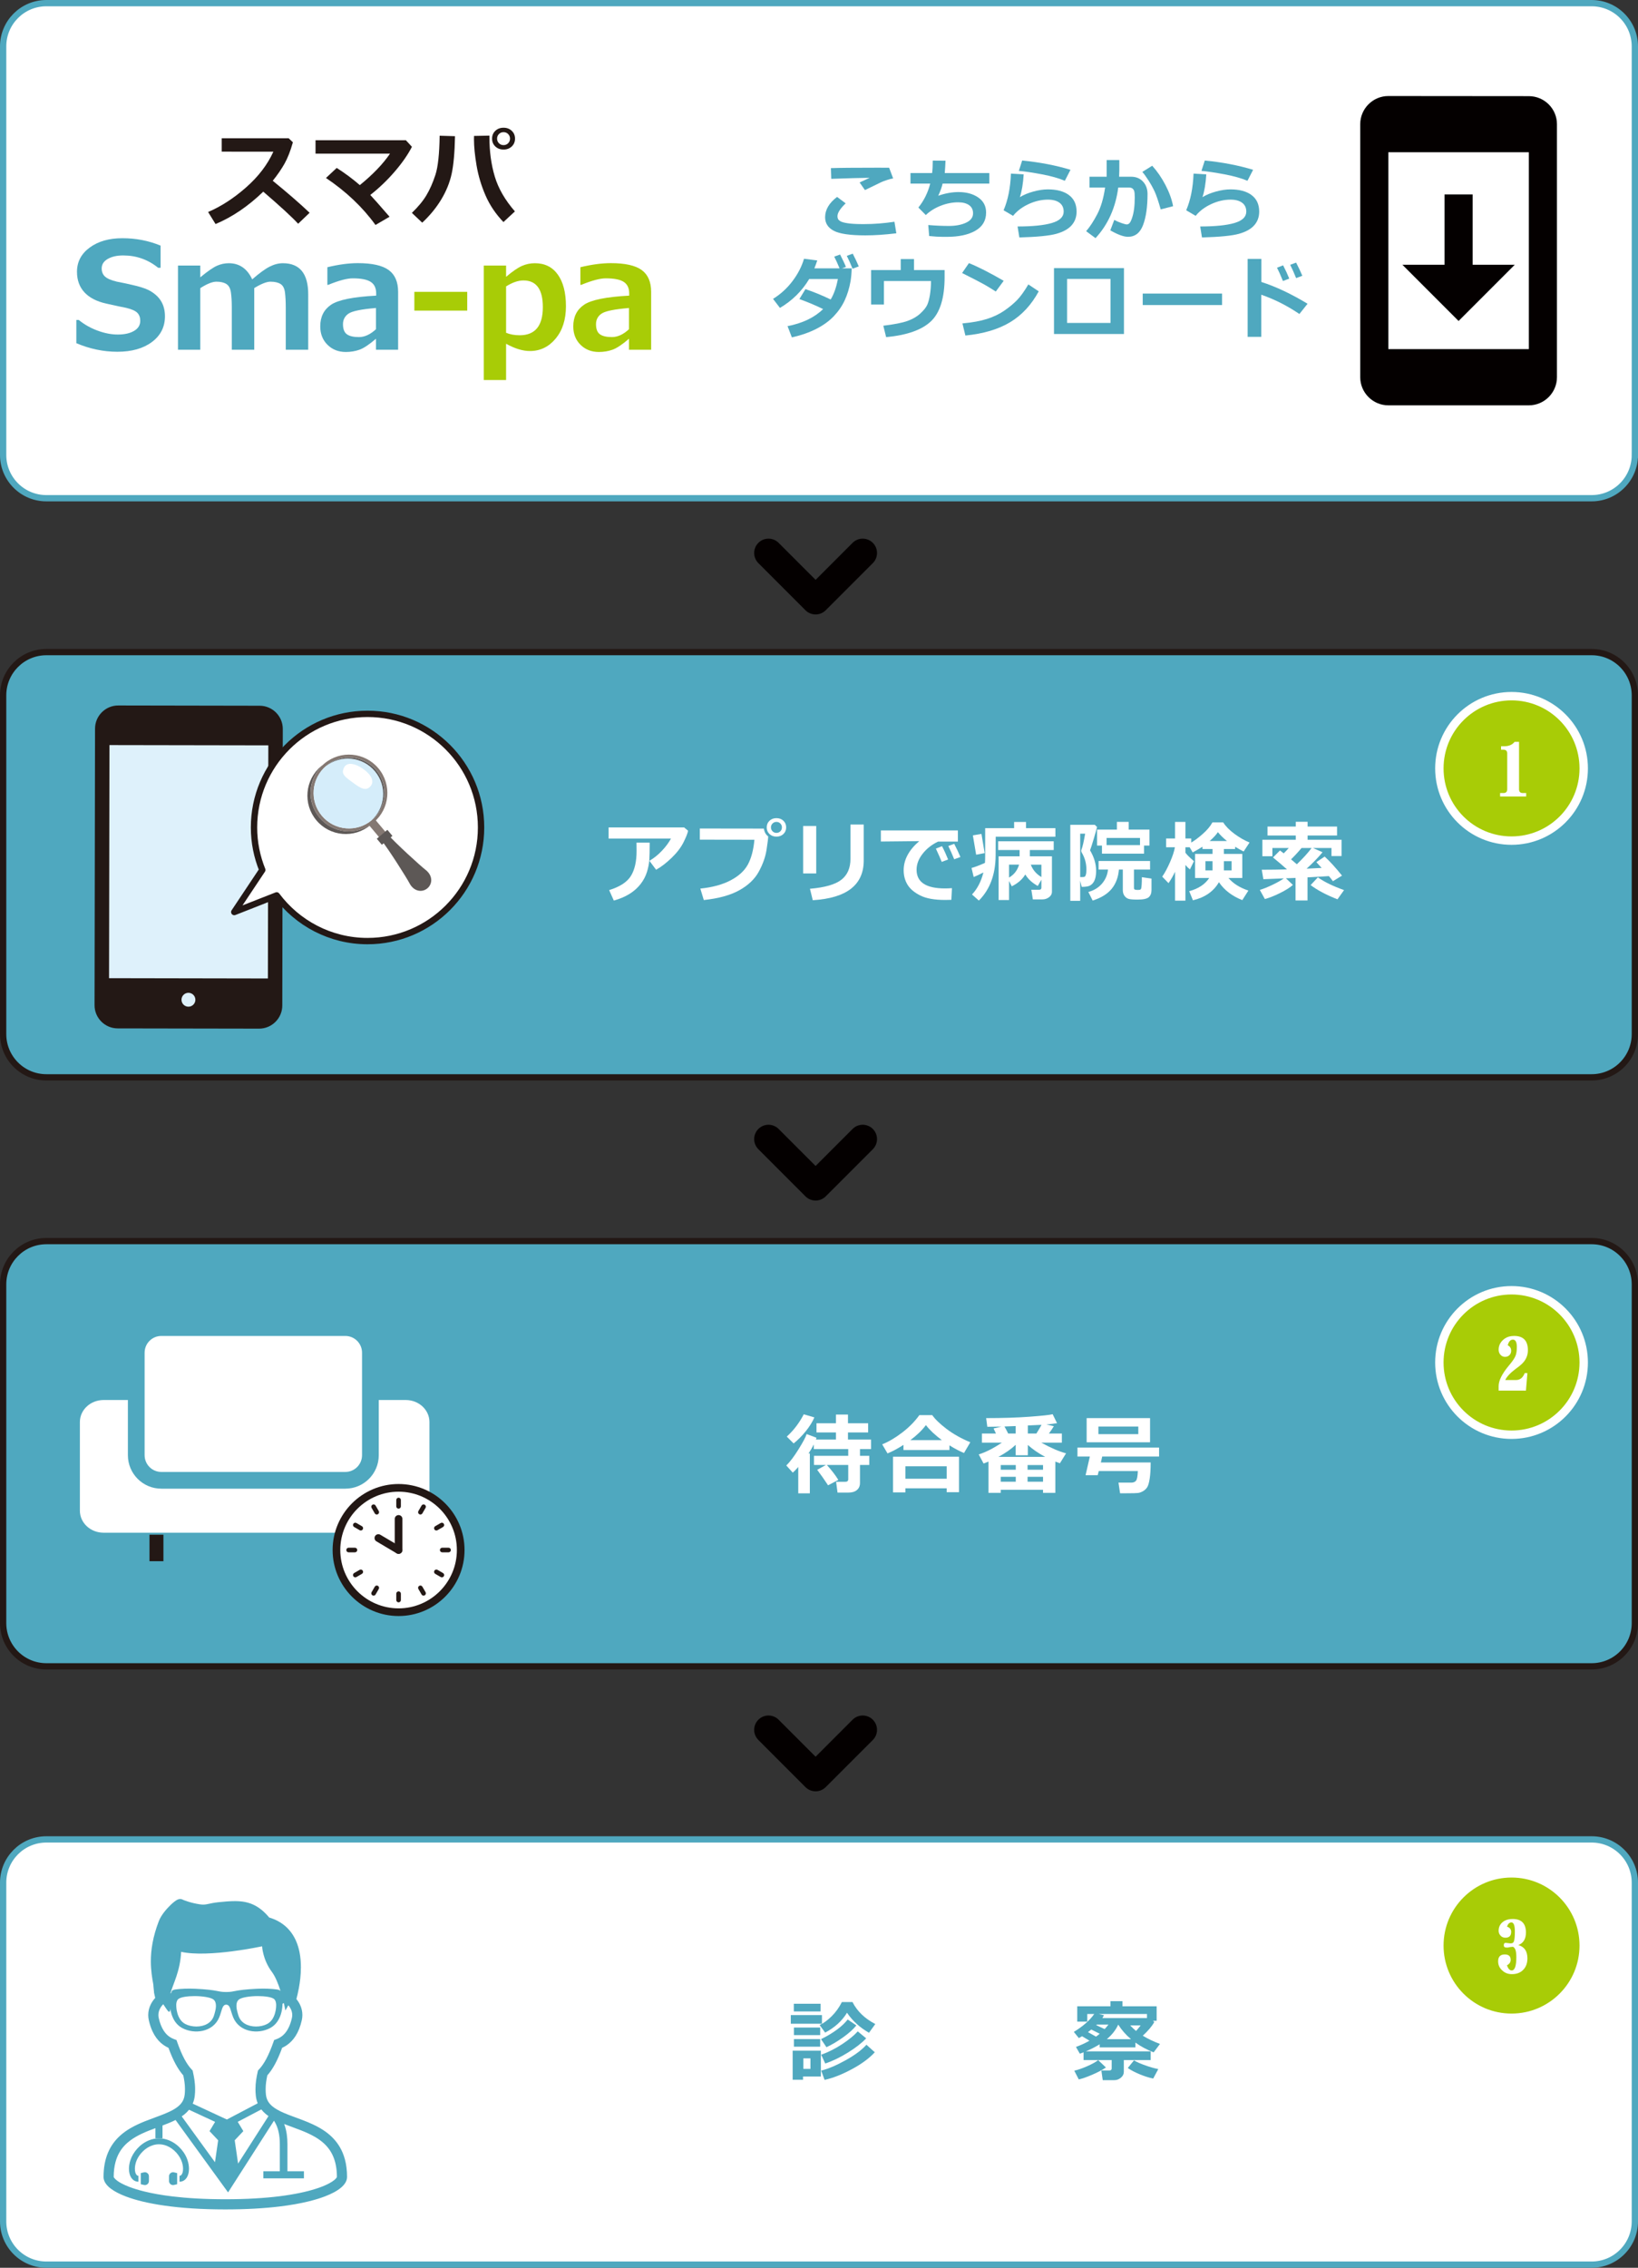 <?xml version="1.0" encoding="utf-8"?>
<!-- Generator: Adobe Illustrator 16.0.3, SVG Export Plug-In . SVG Version: 6.00 Build 0)  -->
<!DOCTYPE svg PUBLIC "-//W3C//DTD SVG 1.1//EN" "http://www.w3.org/Graphics/SVG/1.1/DTD/svg11.dtd">
<svg version="1.1" id="レイヤー_1" xmlns="http://www.w3.org/2000/svg" xmlns:xlink="http://www.w3.org/1999/xlink" x="0px"
	 y="0px" width="704.182px" height="974.218px" viewBox="0 0 704.182 974.218" enable-background="new 0 0 704.182 974.218"
	 xml:space="preserve">
<rect x="0" y="0" width="704.182" height="974.218" fill="#333333" stroke="none"/>
<path fill="#FFFFFF" stroke="#4FA8BF" stroke-width="2.701" stroke-miterlimit="10" d="M702.831,195.449
	c0,10.264-8.32,18.584-18.584,18.584H19.935c-10.263,0-18.584-8.32-18.584-18.584V19.935c0-10.263,8.321-18.584,18.584-18.584
	h664.313c10.264,0,18.584,8.321,18.584,18.584V195.449z"/>
<path fill="#FFFFFF" stroke="#4FA8BF" stroke-width="2.701" stroke-miterlimit="10" d="M684.247,790.187H19.935
	c-10.263,0-18.584,8.321-18.584,18.584v145.513c0,10.263,8.321,18.583,18.584,18.583h664.313c10.264,0,18.584-8.32,18.584-18.583
	V808.771C702.831,798.508,694.511,790.187,684.247,790.187z"/>
<path fill="#4FA8BF" stroke="#231815" stroke-width="2.701" stroke-miterlimit="10" d="M684.247,533.16H19.935
	c-10.263,0-18.584,8.321-18.584,18.584v145.513c0,10.263,8.321,18.583,18.584,18.583h664.313c10.264,0,18.584-8.32,18.584-18.583
	V551.744C702.831,541.481,694.511,533.16,684.247,533.16z"/>
<path fill="#4FA8BF" stroke="#231815" stroke-width="2.701" stroke-miterlimit="10" d="M684.247,280.136H19.935
	c-10.263,0-18.584,8.321-18.584,18.584v145.513c0,10.263,8.321,18.583,18.584,18.583h664.313c10.264,0,18.584-8.32,18.584-18.583
	V298.72C702.831,288.457,694.511,280.136,684.247,280.136z"/>
<g>
	<path fill="#4FA8BF" d="M32.817,147.426v-9.961h1.062c2.331,1.915,5.012,3.435,8.041,4.559c3.029,1.124,5.938,1.687,8.728,1.687
		c2.894,0,5.225-0.521,6.995-1.562c1.77-1.04,2.654-2.487,2.654-4.34c0-1.437-0.421-2.581-1.265-3.436
		c-0.843-0.854-2.441-1.562-4.793-2.123c-1.686-0.313-4.564-0.926-8.634-1.843c-4.07-0.916-7.172-2.523-9.306-4.824
		c-2.134-2.3-3.201-5.241-3.201-8.821c0-4.268,1.821-7.739,5.465-10.414c3.643-2.675,8.327-4.013,14.052-4.013
		c5.829,0,11.304,1.062,16.425,3.185v9.524h-1.031c-4.372-3.539-9.389-5.309-15.051-5.309c-2.685,0-4.897,0.5-6.635,1.499
		c-1.739,0.999-2.607,2.363-2.607,4.091c0,1.479,0.494,2.654,1.483,3.528s2.68,1.593,5.075,2.154
		c2.394,0.438,5.063,1.016,8.009,1.733c2.946,0.719,5.142,1.525,6.589,2.42c1.447,0.896,2.602,1.869,3.466,2.92
		c0.863,1.052,1.509,2.223,1.936,3.513c0.426,1.291,0.64,2.717,0.64,4.278c0,4.58-1.869,8.265-5.605,11.055
		c-3.737,2.789-8.686,4.184-14.848,4.184C44.465,151.11,38.583,149.883,32.817,147.426z"/>
	<path fill="#4FA8BF" d="M132.502,150.236h-9.649v-18.143c0-2.415-0.109-4.533-0.328-6.354c-0.219-1.821-0.854-3.065-1.905-3.731
		c-1.052-0.666-2.504-1-4.356-1c-1.645,0-3.966,0.917-6.963,2.748v26.48h-9.649v-18.143c0-2.54-0.125-4.688-0.375-6.448
		c-0.25-1.759-0.9-2.972-1.952-3.638s-2.482-1-4.293-1c-1.728,0-4.039,0.927-6.932,2.779v26.449h-9.587v-36.16H86.1v5.059
		c3.164-2.603,5.563-4.263,7.198-4.98c1.634-0.719,3.325-1.077,5.074-1.077c4.538,0,7.89,2.311,10.055,6.932
		c3.061-2.664,5.559-4.485,7.495-5.465c1.936-0.978,3.83-1.467,5.683-1.467c7.265,0,10.898,4.465,10.898,13.396V150.236z"/>
	<path fill="#4FA8BF" d="M171.153,150.236h-9.524v-4.715c-2.936,2.519-5.314,4.096-7.135,4.73c-1.822,0.635-3.763,0.952-5.824,0.952
		c-3.165,0-5.788-1.024-7.869-3.075c-2.082-2.051-3.123-4.689-3.123-7.916c0-4.08,1.535-7.172,4.606-9.274
		c3.07-2.103,9.55-3.414,19.438-3.935v-0.968c0-2.27-0.781-3.914-2.342-4.935c-1.561-1.02-4.143-1.529-7.744-1.529
		c-2.457,0-5.975,0.937-10.555,2.81h-0.343v-7.588c4.83-1.165,9.201-1.748,13.115-1.748c6.099,0,10.508,0.983,13.224,2.95
		c2.717,1.968,4.075,5.096,4.075,9.384V150.236z M161.629,141.431v-9.118c-6.287,0.521-10.222,1.327-11.804,2.42
		c-1.583,1.093-2.373,2.607-2.373,4.543c0,2.062,0.551,3.498,1.655,4.31c1.103,0.812,2.831,1.218,5.184,1.218
		C156.768,144.803,159.214,143.679,161.629,141.431z"/>
	<path fill="#A8CC06" d="M200.864,133.437h-22.733v-8.057h22.733V133.437z"/>
	<path fill="#A8CC06" d="M217.568,147.676v15.582h-9.587v-49.182h9.587v4.84c2.789-2.353,5.063-3.913,6.823-4.684
		c1.759-0.771,3.617-1.155,5.574-1.155c4.226,0,7.504,1.623,9.836,4.871c2.332,3.247,3.498,7.786,3.498,13.614
		c0,5.726-1.479,10.362-4.434,13.912c-2.957,3.549-6.641,5.324-11.054,5.324C224.729,150.799,221.315,149.758,217.568,147.676z
		 M217.568,123.038v19.923c1.707,0.708,3.653,1.062,5.839,1.062c6.64,0,9.961-4.028,9.961-12.085c0-7.64-2.779-11.46-8.337-11.46
		C222.762,120.478,220.273,121.331,217.568,123.038z"/>
	<path fill="#A8CC06" d="M279.928,150.236h-9.524v-4.715c-2.936,2.519-5.314,4.096-7.135,4.73c-1.822,0.635-3.763,0.952-5.824,0.952
		c-3.165,0-5.788-1.024-7.869-3.075c-2.082-2.051-3.123-4.689-3.123-7.916c0-4.08,1.535-7.172,4.606-9.274
		c3.07-2.103,9.55-3.414,19.438-3.935v-0.968c0-2.27-0.781-3.914-2.342-4.935c-1.561-1.02-4.143-1.529-7.744-1.529
		c-2.457,0-5.975,0.937-10.555,2.81h-0.343v-7.588c4.83-1.165,9.201-1.748,13.115-1.748c6.099,0,10.508,0.983,13.224,2.95
		c2.717,1.968,4.075,5.096,4.075,9.384V150.236z M270.404,141.431v-9.118c-6.287,0.521-10.222,1.327-11.804,2.42
		c-1.583,1.093-2.373,2.607-2.373,4.543c0,2.062,0.551,3.498,1.655,4.31c1.103,0.812,2.831,1.218,5.184,1.218
		C265.543,144.803,267.989,143.679,270.404,141.431z"/>
</g>
<g>
	<path fill="#231815" d="M133.104,91.405l-4.932,4.712c-2.586-2.819-7.583-7.415-14.992-13.786
		c-6.488,6.269-13.326,10.908-20.516,13.918l-3.2-5.173c5.582-2.382,11.021-5.903,16.318-10.564s9.209-9.775,11.737-15.343
		l-22.203-0.022v-5.742h28.801l1.797,1.731c-1.052,3.726-2.247,6.776-3.584,9.15c-1.337,2.375-3.028,4.833-5.074,7.376
		C123.569,82.791,128.852,87.372,133.104,91.405z"/>
	<path fill="#231815" d="M167.47,93.114l-6.049,3.529c-5.494-7.613-12.589-14.342-21.283-20.187l4.625-4.318
		c3.624,2.323,6.934,4.786,9.929,7.387c5.625-4.573,9.951-9.082,12.976-13.523h-32.022v-5.765h38.839l2.608,2.827
		c-1.769,3.434-4.256,7.007-7.463,10.718c-3.208,3.712-6.689,7.036-10.444,9.974C160.354,84.969,163.115,88.088,167.47,93.114z"/>
	<path fill="#231815" d="M195.609,58.506c-0.132,6.94-0.61,12.314-1.436,16.12c-0.826,3.807-2.324,7.504-4.494,11.091
		c-2.17,3.588-4.892,6.901-8.165,9.94l-4.449-4.208c2.703-2.587,4.792-5.118,6.269-7.595c1.476-2.478,2.762-5.396,3.857-8.757
		c1.096-3.36,1.702-8.957,1.819-16.789L195.609,58.506z M221.363,90.813l-4.932,4.581c-3.317-3.449-5.885-7.263-7.704-11.441
		c-1.819-4.18-3.102-8.457-3.847-12.834c-0.745-4.376-1.118-8.12-1.118-11.232l0.022-1.491l6.62-0.131v0.723
		c0,6.079,0.763,11.683,2.291,16.812C214.221,80.928,217.111,85.933,221.363,90.813z M221.407,59.558
		c0,1.358-0.468,2.48-1.403,3.364c-0.935,0.885-2.112,1.326-3.529,1.326c-1.417,0-2.594-0.441-3.529-1.326
		c-0.936-0.884-1.403-2.006-1.403-3.364c0-1.359,0.467-2.48,1.403-3.364c0.935-0.884,2.111-1.326,3.529-1.326
		c1.417,0,2.594,0.442,3.529,1.326S221.407,58.198,221.407,59.558z M218.459,57.585c-0.533-0.54-1.194-0.812-1.983-0.812
		s-1.45,0.271-1.983,0.812c-0.534,0.541-0.8,1.198-0.8,1.973s0.267,1.433,0.8,1.973c0.533,0.541,1.194,0.811,1.983,0.811
		s1.45-0.27,1.983-0.811c0.533-0.54,0.8-1.198,0.8-1.973S218.992,58.126,218.459,57.585z"/>
</g>
<g>
	
		<rect x="44.631" y="316.161" transform="matrix(1 0.002 -0.002 1 0.694 -0.148)" fill="#DEF1FB" width="71.991" height="119.362"/>
	<g>
		<path fill="#231815" d="M111.653,303.173l-60.83-0.109c-5.479-0.006-9.948,4.459-9.965,9.918l-0.211,118.826
			c-0.017,5.475,4.444,9.964,9.924,9.976l60.821,0.106c5.472,0.012,9.962-4.462,9.969-9.925l0.211-118.829
			C121.582,307.667,117.116,303.188,111.653,303.173z M81.004,432.461c-1.655,0-2.982-1.337-2.979-2.988
			c0.005-1.637,1.34-2.979,2.986-2.977c1.635,0,2.982,1.34,2.982,2.995C83.993,431.134,82.642,432.467,81.004,432.461z
			 M115.168,420.335l-68.288-0.124l0.179-100.134l68.294,0.118L115.168,420.335z"/>
	</g>
</g>
<g>
	<g>
		<path fill="#FFFFFF" d="M295.799,356.867c-0.161,1.027-0.808,2.677-1.94,4.948c-1.133,2.271-2.848,4.512-5.144,6.722
			c-2.296,2.209-4.515,3.908-6.656,5.097l-2.878-3.844c1.869-1.064,3.646-2.481,5.329-4.252c1.683-1.77,2.996-3.534,3.937-5.292
			h-26.812v-4.79h32.475L295.799,356.867z M279.293,361.991v0.91c0,2.538-0.047,4.646-0.14,6.322
			c-0.093,1.678-0.433,3.46-1.021,5.348c-0.588,1.888-1.522,3.648-2.804,5.282c-1.281,1.635-2.875,3.036-4.781,4.206
			s-4.128,2.107-6.666,2.813l-2.005-4.494c4.592-1.423,7.706-3.447,9.34-6.071c1.634-2.624,2.451-6.208,2.451-10.751l-0.037-3.565
			H279.293z"/>
		<path fill="#FFFFFF" d="M330.25,359.3v0.037c0,0.718-0.235,2.614-0.706,5.69c-0.471,3.076-1.582,6.218-3.333,9.424
			c-1.752,3.206-4.549,5.873-8.393,8.002c-3.844,2.13-8.928,3.528-15.253,4.196l-1.486-4.92c5.199-0.532,9.544-1.718,13.035-3.556
			c3.491-1.839,5.966-4.116,7.427-6.833c1.46-2.717,2.389-6.248,2.785-10.593l-23.47-0.037v-4.791l27.536,0.037
			C328.604,357.442,329.223,358.557,330.25,359.3z M337.975,355.438c0,1.151-0.396,2.102-1.188,2.85
			c-0.792,0.749-1.789,1.124-2.989,1.124s-2.197-0.375-2.989-1.124c-0.792-0.748-1.188-1.698-1.188-2.85s0.396-2.102,1.188-2.851
			c0.792-0.749,1.789-1.123,2.989-1.123s2.197,0.374,2.989,1.123C337.578,353.336,337.975,354.286,337.975,355.438z
			 M335.477,353.767c-0.452-0.458-1.012-0.688-1.68-0.688s-1.229,0.229-1.681,0.688c-0.452,0.458-0.678,1.015-0.678,1.671
			s0.226,1.213,0.678,1.671c0.452,0.458,1.012,0.687,1.681,0.687s1.229-0.229,1.68-0.687s0.678-1.015,0.678-1.671
			S335.929,354.225,335.477,353.767z"/>
		<path fill="#FFFFFF" d="M350.896,375.23h-5.626v-20.388h5.626V375.23z M371.321,369.642c0,10.497-7.304,16.191-21.91,17.082
			l-1.207-4.92c6.337-0.532,10.825-1.813,13.461-3.844s3.955-5.044,3.955-9.042v-14.706h5.7V369.642z"/>
		<path fill="#FFFFFF" d="M409.249,381.544l-0.26,5.013c-1.35,0.037-2.247,0.056-2.692,0.056c-4.567,0-8.127-0.641-10.677-1.922
			c-2.551-1.28-4.376-2.828-5.478-4.642s-1.652-3.877-1.652-6.192c0-4.53,2.234-8.702,6.703-12.515l-16.507,0.167v-4.753h33.106
			v4.79h-8.522c-2.687,1.275-4.896,3.015-6.629,5.218c-1.733,2.203-2.6,4.493-2.6,6.87c0,5.348,4.066,8.021,12.199,8.021
			C407.182,381.655,408.185,381.618,409.249,381.544z M407.597,369.233l-2.748,1.021c-0.508-1.287-1.344-3.187-2.507-5.7
			l2.637-1.039C405.944,365.358,406.816,367.265,407.597,369.233z M412.888,368.156l-2.674,0.984
			c-0.866-2.154-1.714-4.055-2.543-5.7l2.543-0.947C411.229,364.437,412.12,366.324,412.888,368.156z"/>
		<path fill="#FFFFFF" d="M422.769,374.804c-1.609,0.842-3.002,1.491-4.178,1.949l-0.928-3.881c1.447-0.383,3.372-1.113,5.773-2.19
			c0.063-0.879,0.094-1.869,0.094-2.971v-11.939h12.439v-2.674h5.125v2.674h12.627v3.677h-25.661l-0.037,8.002
			c-0.037,8.183-2.438,14.657-7.204,19.423l-2.953-2.618C420.157,381.841,421.79,378.69,422.769,374.804z M423.308,366.485
			l-3.658,0.687l-1.412-8.318l3.695-0.612L423.308,366.485z M452.235,383.104c0,0.928-0.414,1.705-1.244,2.33
			c-0.829,0.625-1.77,0.938-2.822,0.938h-4.141l-0.649-4.141h3.306c0.68,0,1.021-0.291,1.021-0.872v-3.436l-1.56,2.674
			c-2.389-1.3-4.178-2.946-5.366-4.939c-1.251,2.104-3.188,3.801-5.812,5.088l-1.17-2.284v8.188h-4.494v-18.79h9.024v-2.692h-9.21
			v-3.77h23.879v3.77h-10.268v2.692h9.506V383.104z M438.105,371.442h-4.308v5.552C435.952,375.744,437.388,373.894,438.105,371.442
			z M447.705,376.771v-5.329h-4.567C444.017,373.721,445.538,375.497,447.705,376.771z"/>
		<path fill="#FFFFFF" d="M471.636,355.271c-0.186,0.792-0.656,2.46-1.411,5.004s-1.294,4.212-1.615,5.004
			c1.745,2.946,2.618,5.874,2.618,8.782c0,1.226-0.121,2.287-0.362,3.185s-0.606,1.634-1.096,2.21
			c-0.489,0.575-1.071,0.975-1.745,1.197c-0.675,0.223-1.674,0.334-2.999,0.334l-0.649-2.674v8.672h-4.252v-32.661h10.527
			L471.636,355.271z M464.376,376.79h0.557c0.619,0,1.046-0.04,1.281-0.12c0.234-0.081,0.434-0.384,0.594-0.91
			c0.161-0.526,0.242-1.26,0.242-2.2c0-2.661-0.676-5.106-2.024-7.334c-0.136-0.235-0.204-0.477-0.204-0.725
			c0-0.198,0.043-0.402,0.13-0.612c0.433-1.003,0.953-3.256,1.56-6.759h-2.135V376.79z M481.031,373.56
			c-0.285,3.317-1.325,6.075-3.12,8.271c-1.795,2.197-4.518,3.878-8.17,5.042l-1.855-3.695c2.426-0.656,4.381-1.851,5.867-3.584
			c1.484-1.732,2.346-3.744,2.58-6.034h-4.047v-3.677h22.133v3.677h-6.926v7.91c0,0.297,0.104,0.51,0.314,0.641
			c0.211,0.13,0.639,0.194,1.281,0.194c0.645,0,1.031-0.053,1.161-0.157c0.13-0.105,0.238-0.242,0.325-0.409
			c0.086-0.167,0.16-0.696,0.223-1.587c0.062-0.892,0.093-1.999,0.093-3.324l4.141,0.613v4.938c0,1.325-0.388,2.337-1.161,3.036
			s-2.392,1.049-4.855,1.049c-1.881,0-3.165-0.108-3.852-0.325c-0.688-0.216-1.27-0.649-1.746-1.299
			c-0.477-0.65-0.715-1.482-0.715-2.498v-8.782H481.031z M491.837,366.727h-18.104v-3.473h-2.098v-6.87h8.522v-3.323h5.069v3.323
			h8.932v6.87h-2.322V366.727z M475.721,363.031h14.372v-3.045h-14.372V363.031z"/>
		<path fill="#FFFFFF" d="M524.022,378.981c-2.29,3.961-6.016,6.555-11.178,7.779l-1.597-3.917c3.948-1.064,6.814-2.953,8.597-5.664
			h-6.09v-10.342h7.52v-2.099h-4.326v-1.002c-0.965,0.644-2.371,1.461-4.215,2.451l-1.281-2.21h-1.838v2.34
			c0.619,0.866,1.844,2.079,3.676,3.639l-1.744,3.528c-0.582-0.446-1.227-1.083-1.932-1.913v15.338h-4.457v-12.422
			c-0.779,1.684-1.714,3.317-2.803,4.901l-2.711-2.785c1.139-1.646,2.252-3.717,3.342-6.211s1.795-4.633,2.117-6.415h-3.788v-3.77
			h3.843v-7.111h4.457v7.111h2.506v1.745c1.548-0.915,3.229-2.178,5.042-3.787s3.165-3.231,4.058-4.865h4.641
			c1.064,1.684,2.684,3.327,4.855,4.93c2.174,1.604,4.33,2.838,6.472,3.704l-2.544,3.862c-1.324-0.668-2.544-1.349-3.658-2.042
			v0.983h-4.827v2.099h7.909v10.342h-5.941c1.98,2.353,4.834,4.153,8.561,5.403l-2.619,4.104
			C529.661,384.941,526.313,382.373,524.022,378.981z M521.274,369.957h-3.063v3.955h3.063V369.957z M520.05,361.286h7.427
			c-1.572-1.25-2.872-2.519-3.899-3.807C522.858,358.582,521.683,359.851,520.05,361.286z M529.464,373.912v-3.955h-3.306v3.955
			H529.464z"/>
		<path fill="#FFFFFF" d="M555.825,380.151c-1.25,1.126-3.113,2.299-5.588,3.519c-2.477,1.219-4.631,2.07-6.463,2.553l-2.172-3.918
			c1.609-0.495,3.436-1.231,5.478-2.209c2.042-0.979,3.658-1.895,4.847-2.748l-8.802,0.353l-0.687-4.066
			c3.75,0,7.365-0.05,10.844-0.148c-1.92-1.721-3.925-3.429-6.017-5.125l3.009-3.008c0.334,0.248,0.865,0.662,1.596,1.244
			c0.793-0.78,1.517-1.548,2.173-2.303h-7.037v3.528h-4.308v-7.074h14.354v-1.82h-12.145v-3.844h12.145v-2.061h5.087v2.061h12.663
			v3.844h-12.663v1.82h14.595v7h-4.326v-3.454h-7.947l4.104,1.819c-1.845,2.241-4.129,4.593-6.852,7.057l6.461-0.316l-2.266-2.487
			l3.566-2.396c2.203,2.005,4.69,4.734,7.463,8.188l-3.917,2.395c-0.285-0.445-0.86-1.176-1.728-2.19
			c-2.018,0.148-5.081,0.328-9.19,0.538v9.934h-5.144v-9.692l-4.141,0.168L555.825,380.151z M555.027,369.159
			c1.04,0.854,1.868,1.56,2.487,2.116c2.736-2.611,4.847-4.938,6.332-6.981h-4.308C558.005,366.126,556.5,367.748,555.027,369.159z
			 M577.81,382.379l-2.822,3.955c-4.753-1.856-8.604-3.893-11.549-6.108l3.119-3.324
			C569.306,378.857,573.057,380.684,577.81,382.379z"/>
	</g>
</g>
<g>
	<path fill="#A8CC06" stroke="#FFFFFF" stroke-width="3.612" stroke-miterlimit="10" d="M680.846,330.092
		c0,17.142-13.893,31.027-31.032,31.027c-17.135,0-31.027-13.886-31.027-31.027c0-17.135,13.893-31.024,31.027-31.024
		C666.953,299.067,680.846,312.957,680.846,330.092z"/>
	<g>
		<path fill="#FFFFFF" d="M645.32,320.579h1.375c1.974,0,3.454-0.635,4.443-1.904h1.904v20.1c-0.071,1.27,0.458,1.904,1.587,1.904
			h1.48v1.481h-11.213v-1.481h1.48c1.127,0,1.656-0.635,1.587-1.904v-14.81c0.069-1.27-0.46-1.904-1.587-1.904h-1.058V320.579z"/>
	</g>
</g>
<path fill="#FFFFFF" stroke="#231815" stroke-width="2.728" stroke-linecap="round" stroke-linejoin="round" stroke-miterlimit="10" d="
	M158.002,306.666c-26.953,0-48.802,21.845-48.802,48.807c0,6.458,1.284,12.613,3.56,18.248l-12.05,18.082l18.231-7.159
	c8.901,11.896,23.059,19.637,39.061,19.637c26.955,0,48.807-21.854,48.807-48.808C206.809,328.511,184.957,306.666,158.002,306.666z
	"/>
<g>
	<g>
		<path fill="#5D5856" d="M137.38,351.247c-5.662-6.745-4.994-16.696,1.369-22.646c-0.241,0.175-0.472,0.359-0.7,0.554
			c-6.983,5.858-7.892,16.264-2.033,23.241c5.854,6.981,16.259,7.889,23.237,2.03c0.233-0.191,0.452-0.388,0.668-0.59
			C152.963,359.075,143.043,357.999,137.38,351.247z"/>
	</g>
	<path fill="#847872" d="M162.672,330.063c5.854,6.981,4.946,17.38-2.034,23.239c-6.979,5.855-17.388,4.945-23.242-2.03
		c-5.859-6.978-4.945-17.383,2.032-23.245C146.412,322.177,156.813,323.084,162.672,330.063z M140.249,329.004
		c-6.438,5.401-7.285,15.005-1.874,21.445c5.402,6.442,15.004,7.277,21.445,1.878c6.437-5.405,7.276-15.009,1.878-21.454
		C156.292,324.445,146.686,323.599,140.249,329.004z"/>
	<polygon fill="#847872" points="166.692,358.528 163.959,360.827 158.308,354.085 161.042,351.798 	"/>
	<path fill="#5D5856" d="M166.863,358.556c2.768,3.303,14.138,13.635,16.004,15.051c3.336,2.531,3.076,6.148,0.871,8.006
		c-2.208,1.846-5.818,1.482-7.733-2.244c-1.071-2.087-9.272-15.081-12.046-18.369L166.863,358.556z"/>
	<polygon fill="#5D5856" points="166.53,356.483 161.983,360.307 164.162,362.907 168.71,359.091 	"/>
	<path fill="#D5EDFA" d="M140.249,329.004c-6.438,5.401-7.285,15.005-1.874,21.445c5.402,6.442,15.004,7.277,21.445,1.878
		c6.437-5.405,7.276-15.009,1.878-21.454C156.292,324.445,146.686,323.599,140.249,329.004z"/>
	<path fill="#FFFFFF" d="M151.998,336.42c-3.316-2.39-4.935-3.557-4.514-5.493c0.921-4.285,5.402-2.957,8.897-0.423
		c3.488,2.541,4.425,5.235,3.112,6.99C157.449,340.237,154.89,338.498,151.998,336.42z"/>
	<g>
		<path fill="#5D5856" d="M140.249,329.004c-0.086,0.069-0.168,0.147-0.245,0.224c6.434-5.172,15.848-4.271,21.178,2.084
			c5.332,6.355,4.587,15.777-1.623,21.225c0.082-0.07,0.172-0.133,0.262-0.209c6.437-5.405,7.276-15.009,1.878-21.454
			C156.292,324.445,146.686,323.599,140.249,329.004z"/>
	</g>
</g>
<g>
	<g>
		<path fill="#FFFFFF" d="M360.408,635.754l-4.419,2.321c-1.449-2.229-3.008-4.45-4.679-6.666l3.769-2.079h-5.143v-3.918h14.724
			v-2.896h-14.798v-1.987c-0.52,1.053-1.275,2.34-2.266,3.862l0.557-0.019v17.157h-4.976v-11.327
			c-0.83,0.966-1.615,1.776-2.358,2.433l-2.785-3.082c1.572-1.522,3.33-3.847,5.273-6.973c1.943-3.125,3.101-5.301,3.472-6.526
			l4.233,1.597l-0.241,0.762h8.597v-3.045h-8.355v-3.955h8.355v-3.732h5.181v3.732h8.671v3.955h-8.671v3.045h9.915v4.104h-4.754
			v2.896h3.992v3.918h-3.992v7.705c0,1.313-0.439,2.334-1.318,3.064c-0.879,0.729-2.072,1.095-3.583,1.095h-4.753l-0.613-4.642
			h4.029c0.792,0,1.188-0.371,1.188-1.114v-6.108h-9.19C357.512,631.583,359.157,633.725,360.408,635.754z M350.103,608.905
			c-0.854,1.968-2.098,3.958-3.732,5.97c-1.634,2.012-3.361,3.747-5.181,5.208l-2.952-2.934c2.958-2.687,5.391-5.88,7.297-9.581
			L350.103,608.905z"/>
		<path fill="#FFFFFF" d="M408.171,622.905h-19.774v-2.191c-2.464,1.585-4.747,2.804-6.852,3.658l-2.284-3.899
			c2.748-1.102,5.607-2.785,8.578-5.05c2.972-2.266,5.435-4.766,7.391-7.502h5.552c1.176,1.721,3.206,3.683,6.091,5.886
			c2.884,2.204,6.307,4.129,10.268,5.775l-2.711,4.604c-1.906-0.768-3.992-1.863-6.258-3.286V622.905z M406.983,639.356h-17.751
			v1.764h-5.329v-15.337h28.371v15.244h-5.291V639.356z M389.232,635.253h17.751v-5.366h-17.751V635.253z M391.349,618.672h13.573
			c-2.934-2.179-5.224-4.332-6.87-6.462C396.344,614.488,394.109,616.642,391.349,618.672z"/>
		<path fill="#FFFFFF" d="M448.403,640.006h-18.178v1.3h-5.273v-13.424c-0.768,0.321-1.467,0.601-2.099,0.835l-2.099-3.918
			c2.972-0.915,6.289-2.599,9.953-5.05h-8.578v-3.918h6.034l-1.021-2.173l3.379-0.816c-2.254,0.062-4.277,0.093-6.072,0.093
			l-0.501-3.732c7.13,0,13.384-0.201,18.763-0.604s8.656-0.758,9.832-1.067l1.875,3.844c-1.25,0.223-2.767,0.408-4.549,0.557
			l3.175,0.743c-0.434,0.768-1.14,1.819-2.116,3.156h5.57v3.918h-8.839c4.06,2.253,7.606,3.781,10.64,4.586l-2.637,4.271
			c-0.631-0.21-1.287-0.451-1.969-0.724v13.424h-5.291V640.006z M429.223,625.857h20.108c-2.922-1.56-5.409-3.268-7.464-5.125v4.438
			h-5.218v-4.494C434.669,622.534,432.193,624.261,429.223,625.857z M436.687,629.367h-6.461v2.005h6.461V629.367z M430.226,636.516
			h6.461v-2.099h-6.461V636.516z M431.821,612.805c0.385,0.631,0.916,1.64,1.598,3.026h3.23v-3.212L431.821,612.805z
			 M448.403,631.372v-2.005h-6.647v2.005H448.403z M441.756,636.516h6.647v-2.099h-6.647V636.516z M441.867,612.358v3.473h3.677
			c0.865-1.374,1.609-2.624,2.228-3.751L441.867,612.358z"/>
		<path fill="#FFFFFF" d="M494.675,628.253c0,2.859-0.14,5.184-0.418,6.972c-0.279,1.789-0.645,3.027-1.096,3.714
			c-0.451,0.688-1.046,1.241-1.782,1.662c-0.737,0.421-1.438,0.675-2.107,0.761c-0.669,0.087-2.39,0.131-5.162,0.131h-2.581
			l-0.688-4.568h5.479c0.94,0,1.631-0.281,2.07-0.845s0.695-1.94,0.771-4.131h-16.804l-0.445,1.782h-5.219l1.839-8.021h-5.329
			v-3.844h35.094v3.844h-24.455l-0.575,2.544H494.675z M494.415,619.582h-27.258v-10.38h27.258V619.582z M489.364,616.091v-3.268
			h-17.156v3.268H489.364z"/>
	</g>
</g>
<g>
	<circle fill="#A8CC06" stroke="#FFFFFF" stroke-width="3.612" stroke-miterlimit="10" cx="649.815" cy="585.313" r="31.029"/>
	<g>
		<path fill="#FFFFFF" d="M644.265,597.385v-1.904c0-2.396,1.48-5.358,4.443-8.887c1.55-1.833,2.502-3.242,2.855-4.231
			c0.353-0.915,0.529-2.15,0.529-3.702c0-2.116-0.565-3.174-1.693-3.174c-1.057,0-1.798,0.812-2.221,2.434
			c0.986,0.494,1.48,1.27,1.48,2.327c0,0.776-0.248,1.411-0.74,1.904c-0.494,0.494-1.129,0.74-1.904,0.74
			c-0.777,0-1.428-0.299-1.957-0.899c-0.529-0.599-0.793-1.322-0.793-2.169c0-1.974,0.916-3.597,2.75-4.866
			c1.059-0.704,2.362-1.058,3.914-1.058c3.949,0,5.924,2.047,5.924,6.136c0,2.047-0.705,3.845-2.115,5.396
			c-0.635,0.706-1.692,1.587-3.174,2.645c-2.327,1.764-3.809,3.351-4.443,4.761h4.655c1.692,0,2.926-0.987,3.702-2.962h1.164
			l-0.635,7.511H644.265z"/>
	</g>
</g>
<path fill="#040000" d="M326.027,233.204c2.399-2.407,6.297-2.407,8.702,0l0,0l15.901,15.892l15.892-15.892h-0.003
	c2.411-2.407,6.31-2.407,8.715,0l0,0c2.401,2.405,2.401,6.304,0,8.705l0,0l-20.254,20.251c-1.149,1.146-2.731,1.806-4.35,1.806l0,0
	c-1.624,0-3.215-0.659-4.358-1.806l0,0l-20.245-20.251c-1.204-1.204-1.806-2.776-1.806-4.353l0,0
	C324.221,235.975,324.823,234.405,326.027,233.204L326.027,233.204z"/>
<path fill="#040000" d="M326.027,484.986c2.399-2.407,6.297-2.407,8.702,0l0,0l15.901,15.892l15.892-15.892h-0.003
	c2.411-2.407,6.31-2.407,8.715,0l0,0c2.401,2.405,2.401,6.304,0,8.705l0,0l-20.254,20.251c-1.149,1.146-2.731,1.806-4.35,1.806l0,0
	c-1.624,0-3.215-0.659-4.358-1.806l0,0l-20.245-20.251c-1.204-1.203-1.806-2.776-1.806-4.353l0,0
	C324.221,487.757,324.823,486.188,326.027,484.986L326.027,484.986z"/>
<path fill="#040000" d="M326.027,738.77c2.399-2.407,6.297-2.407,8.702,0l0,0l15.901,15.893l15.892-15.893h-0.003
	c2.411-2.407,6.31-2.407,8.715,0l0,0c2.401,2.405,2.401,6.304,0,8.706l0,0l-20.254,20.25c-1.149,1.146-2.731,1.806-4.35,1.806l0,0
	c-1.624,0-3.215-0.659-4.358-1.806l0,0l-20.245-20.25c-1.204-1.204-1.806-2.777-1.806-4.354l0,0
	C324.221,741.54,324.823,739.971,326.027,738.77L326.027,738.77z"/>
<g>
	<g>
		<path fill="#4FA8BF" d="M353.358,869.371h-13.39v-3.714h13.39V869.371z M352.894,892.047h-7.67v1.375h-4.458v-12.48h12.127
			V892.047z M352.783,864.097h-11.515v-3.306h11.515V864.097z M352.597,874.256h-11.292v-3.25h11.292V874.256z M352.597,879.232
			h-11.292v-3.269h11.292V879.232z M348.418,888.778v-4.531h-3.046v4.531H348.418z M376.294,869.501l-2.711,3.752
			c-3.912-2.229-7.063-5.095-9.453-8.599c-2.154,3.528-5.287,6.37-9.396,8.524l-2.359-3.231c1.684-0.793,3.402-2.053,5.154-3.779
			c1.752-1.728,3.215-3.761,4.392-6.102h4.569C368.495,864.004,371.763,867.149,376.294,869.501z M368.16,870.096
			c-1.325,1.646-3.235,3.358-5.729,5.135c-2.495,1.777-4.875,3.186-7.141,4.226l-2.322-3.455c5.287-2.624,9.107-5.441,11.458-8.45
			L368.16,870.096z M372.376,875.648c-1.92,2.03-4.566,4.086-7.939,6.166c-3.374,2.08-6.596,3.628-9.666,4.643l-1.747-3.77
			c3.071-1.09,6.061-2.591,8.97-4.504s5.163-3.755,6.761-5.525L372.376,875.648z M376.071,881.629
			c-2.377,2.6-5.68,5.032-9.908,7.298c-4.228,2.267-8.119,3.789-11.672,4.569l-1.467-3.993c3.008-0.743,6.51-2.223,10.502-4.438
			c3.993-2.216,6.98-4.438,8.961-6.667L376.071,881.629z"/>
		<path fill="#4FA8BF" d="M483.135,890.061c0,0.978-0.424,1.813-1.272,2.507c-0.848,0.693-1.768,1.04-2.758,1.04h-5.033l-0.594-4.16
			h3.455c0.655,0,0.984-0.291,0.984-0.873v-3.603h-12.091v-3.324c-0.434,0.173-0.966,0.371-1.597,0.594l-1.672-2.897
			c1.993-0.729,3.931-1.621,5.813-2.674c-0.211-0.136-1.27-0.78-3.176-1.932c-0.434,0.26-0.897,0.526-1.393,0.799l-2.154-2.656
			c3.962-2.426,6.884-4.989,8.766-7.688h-2.99v3.269h-4.309v-6.574h14.264v-2.21h5.182v2.21h14.689v6.203h-1.634l0.632,0.52
			c-0.954,1.771-2.607,3.739-4.959,5.906c2.142,1.313,4.605,2.488,7.392,3.528l-2.729,3.622c-2.886-1.127-5.498-2.526-7.838-4.197
			v2.062h-15.359v-1.338c-1.771,1.103-3.751,2.117-5.942,3.046h27.876v3.733h-11.552V890.061z M475.446,888.166
			c-1.598,1.077-3.575,2.12-5.934,3.129c-2.359,1.009-4.275,1.675-5.748,1.997l-1.932-3.752c1.474-0.31,3.29-0.935,5.451-1.876
			c2.16-0.94,3.767-1.826,4.819-2.655L475.446,888.166z M467.72,872.974l3.455,1.932c0.569-0.396,1.102-0.805,1.598-1.226
			l-3.622-1.82C468.828,872.132,468.353,872.504,467.72,872.974z M474.89,871.674c0.631-0.668,1.182-1.318,1.652-1.95h-5.014
			l-0.261,0.261C472.654,870.604,473.861,871.167,474.89,871.674z M473.905,866.938h19.184v-1.746h-20.707l2.229,0.539
			C474.412,866.115,474.177,866.518,473.905,866.938z M480.739,869.761c-1.102,2.353-2.742,4.433-4.922,6.24h10.4
			C483.989,874.119,482.163,872.039,480.739,869.761z M497.955,888.853l-2.191,4.067c-1.782-0.359-3.721-0.972-5.813-1.838
			c-2.092-0.867-3.795-1.765-5.106-2.693l2.655-3.287c1.127,0.693,2.746,1.414,4.857,2.163
			C494.467,888.015,496.333,888.544,497.955,888.853z M485.884,870.096c0.768,0.842,1.604,1.634,2.507,2.377
			c0.582-0.619,1.238-1.411,1.969-2.377H485.884z"/>
	</g>
</g>
<g>
	<path fill="#A8CC06" stroke="#FFFFFF" stroke-width="3.612" stroke-miterlimit="10" d="M680.845,835.788
		c0,17.141-13.896,31.027-31.031,31.027c-17.137,0-31.027-13.887-31.027-31.027c0-17.136,13.891-31.025,31.027-31.025
		C666.948,804.763,680.845,818.652,680.845,835.788z"/>
	<g>
		<path fill="#FFFFFF" d="M647.859,827.652c1.198,0.424,1.798,1.164,1.798,2.222c0,1.692-0.811,2.539-2.433,2.539
			c-1.058,0-1.87-0.423-2.433-1.27c-0.354-0.492-0.529-1.058-0.529-1.692c0-1.833,0.81-3.243,2.433-4.231
			c0.987-0.563,2.186-0.847,3.597-0.847c3.809,0,5.713,1.94,5.713,5.818c0,2.751-1.094,4.549-3.279,5.396
			c2.608,0.706,3.914,2.61,3.914,5.713c0,2.327-0.777,4.125-2.327,5.395c-1.13,0.916-2.575,1.376-4.337,1.376
			c-1.624,0-2.963-0.495-4.021-1.481c-1.27-1.058-1.904-2.396-1.904-4.02c0-1.974,0.952-2.963,2.856-2.963
			c1.692,0,2.539,0.777,2.539,2.328c0,0.988-0.529,1.764-1.587,2.327c0.492,1.48,1.163,2.222,2.01,2.222
			c1.339,0,2.01-1.904,2.01-5.713c0-1.41-0.142-2.503-0.423-3.279c-0.424-0.847-0.846-1.233-1.27-1.164l-0.952,0.105l-1.058,0.212
			c-0.143,0-0.317,0-0.529,0c-0.777,0-1.164-0.317-1.164-0.952c0-0.775,0.318-1.127,0.953-1.058l0.846,0.105l0.952,0.106
			c0.847,0.07,1.376-0.212,1.587-0.847c0.281-0.704,0.424-2.116,0.424-4.231c0-2.608-0.495-3.914-1.482-3.914
			C648.917,825.854,648.282,826.454,647.859,827.652z"/>
	</g>
</g>
<g>
	<path fill="#4FA8BF" d="M58.979,923.054c-1.358,1.514-2.382,3.252-2.946,5.016c-0.396,1.24-0.595,2.469-0.595,3.611
		c0,0.702,0.071,1.371,0.223,1.996c0.11,0.473,0.269,0.917,0.477,1.331c0.158,0.315,0.34,0.611,0.563,0.878
		c0.326,0.398,0.739,0.746,1.216,0.988c0.484,0.242,1.039,0.369,1.596,0.369V934.7c-0.112,0-0.208-0.02-0.294-0.043
		c-0.144-0.043-0.271-0.109-0.405-0.232c-0.095-0.088-0.207-0.219-0.302-0.382c-0.15-0.239-0.286-0.571-0.381-0.974
		c-0.086-0.399-0.142-0.871-0.142-1.389c0-0.854,0.151-1.833,0.469-2.834c0.293-0.916,0.762-1.869,1.388-2.773
		c0.921-1.364,2.184-2.602,3.637-3.49c0.723-0.445,1.508-0.799,2.318-1.041c0.809-0.245,1.659-0.381,2.541-0.381
		c1.175,0,2.294,0.238,3.342,0.659c1.573,0.626,2.993,1.682,4.129,2.94c1.136,1.252,1.977,2.713,2.414,4.089
		c0.325,0.998,0.469,1.978,0.469,2.831c0,0.529-0.056,1.004-0.151,1.406c-0.071,0.3-0.166,0.572-0.278,0.781
		c-0.071,0.163-0.159,0.299-0.245,0.402c-0.136,0.162-0.263,0.26-0.39,0.323c-0.134,0.063-0.269,0.1-0.459,0.106v2.543
		c0.333,0,0.659-0.045,0.977-0.13c0.548-0.151,1.039-0.438,1.444-0.808c0.303-0.278,0.548-0.596,0.763-0.941
		c0.31-0.52,0.532-1.094,0.674-1.715c0.144-0.619,0.214-1.279,0.214-1.969c0-1.143-0.19-2.374-0.596-3.611
		c-0.372-1.177-0.953-2.344-1.698-3.436c-1.128-1.641-2.621-3.128-4.422-4.223c-0.898-0.548-1.874-0.998-2.907-1.307
		c-1.04-0.318-2.135-0.487-3.278-0.487c-1.517,0-2.961,0.309-4.288,0.841C62.06,920.257,60.345,921.542,58.979,923.054z"/>
	<path fill="#4FA8BF" d="M73.319,933.538c-0.413,0.326-0.659,0.832-0.659,1.361v2.051c0,0.532,0.246,1.034,0.659,1.361
		c0.413,0.329,0.96,0.453,1.476,0.326l1.366-0.326v-4.776l-1.366-0.327C74.279,933.091,73.732,933.208,73.319,933.538z"/>
	<path fill="#4FA8BF" d="M61.886,933.208l-1.365,0.327v4.776l1.365,0.326c0.516,0.127,1.063,0.003,1.476-0.326
		c0.42-0.327,0.66-0.829,0.66-1.361v-2.051c0-0.529-0.239-1.035-0.66-1.361C62.949,933.208,62.401,933.091,61.886,933.208z"/>
	<path fill="#4FA8BF" d="M148.284,927.677c-0.523-1.957-1.262-3.719-2.175-5.285c-1.605-2.743-3.716-4.879-6.048-6.575
		c-1.756-1.273-3.63-2.306-5.536-3.197c-2.849-1.337-5.771-2.362-8.463-3.36c-2.691-0.989-5.152-1.96-7.074-3.098
		c-0.699-0.411-1.325-0.841-1.874-1.297c-0.816-0.684-1.444-1.4-1.906-2.211c-0.459-0.812-0.77-1.722-0.889-2.865
		c-0.086-0.811-0.118-1.578-0.118-2.308c0-2.157,0.318-4.026,0.722-5.935c1.207-1.357,2.311-2.973,3.352-4.915
		c1.048-1.948,2.032-4.223,3.024-6.915c0.635-0.296,1.271-0.641,1.898-1.062c1.421-0.952,2.778-2.286,3.899-4.065
		c1.127-1.778,2.033-3.989,2.644-6.718c0.174-0.753,0.254-1.506,0.254-2.244c0-1.549-0.356-3.021-0.977-4.344
		c-0.421-0.91-0.968-1.751-1.596-2.513c0.317-1.189,0.714-2.786,1.056-4.658c0.484-2.599,0.882-5.729,0.882-9.008
		c0-2.123-0.167-4.311-0.596-6.47c-0.325-1.622-0.794-3.228-1.469-4.773c-1.001-2.311-2.462-4.485-4.495-6.288
		c-1.881-1.664-4.239-2.988-7.082-3.842c-1-1.203-2.016-2.227-3.049-3.098c-0.89-0.75-1.811-1.382-2.747-1.896
		c-1.405-0.779-2.858-1.297-4.359-1.611c-1.485-0.314-3.017-0.427-4.59-0.427c-2.175,0-4.471,0.212-7.002,0.466
		c-0.953,0.097-1.756,0.215-2.445,0.339c-1.041,0.185-1.82,0.375-2.438,0.499c-0.317,0.063-0.587,0.111-0.857,0.143
		c-0.271,0.033-0.532,0.051-0.826,0.051c-0.396,0-0.857-0.03-1.461-0.118c-1.842-0.269-3.525-0.687-4.852-1.092
		c-0.658-0.199-1.229-0.396-1.674-0.571c-0.231-0.085-0.422-0.157-0.581-0.224c-0.159-0.067-0.277-0.13-0.34-0.161v0.004
		c-0.2-0.104-0.397-0.164-0.572-0.2c-0.175-0.036-0.327-0.042-0.461-0.042c-0.286,0-0.476,0.042-0.643,0.084
		c-0.159,0.04-0.278,0.082-0.389,0.131c-0.215,0.088-0.374,0.178-0.532,0.269c-0.303,0.179-0.579,0.382-0.89,0.617
		c-0.524,0.402-1.104,0.911-1.715,1.503c-0.921,0.887-1.905,1.961-2.802,3.128c-0.445,0.587-0.867,1.195-1.248,1.827
		c-0.372,0.632-0.714,1.279-0.968,1.957c-1.295,3.366-2.152,6.467-2.685,9.328c-0.531,2.858-0.738,5.484-0.738,7.886
		c0,3.935,0.557,7.271,1.08,10.093c0,0.134,0.007,0.264,0.017,0.394c0.015,0.263,0.047,0.542,0.071,0.823
		c0.039,0.426,0.095,0.858,0.127,1.228c0.024,0.179,0.039,0.342,0.047,0.472c0.009,0.061,0.017,0.115,0.017,0.154v0.046v0.006v0.006
		v0.242l0.516,2.302c-0.746,0.808-1.39,1.727-1.889,2.725c-0.699,1.392-1.112,2.959-1.112,4.619c0,0.738,0.087,1.491,0.254,2.241
		c0.413,1.824,0.953,3.406,1.595,4.798c0.968,2.074,2.199,3.689,3.558,4.906c1.056,0.94,2.175,1.627,3.295,2.141
		c0.985,2.692,1.977,4.967,3.025,6.912c1.04,1.938,2.143,3.557,3.342,4.915c0.405,1.909,0.73,3.778,0.73,5.94
		c0,0.732-0.039,1.494-0.119,2.305c-0.086,0.783-0.262,1.458-0.508,2.072c-0.365,0.907-0.912,1.69-1.642,2.42
		c-0.74,0.731-1.676,1.406-2.795,2.038c-1.121,0.639-2.431,1.234-3.853,1.81c-2.484,1.013-5.326,1.963-8.209,3.109
		c-2.152,0.865-4.343,1.842-6.423,3.066c-1.565,0.916-3.065,1.987-4.446,3.252c-2.073,1.893-3.859,4.258-5.091,7.18
		c-1.237,2.923-1.928,6.395-1.92,10.487c0,0.571,0.12,1.128,0.318,1.637c0.183,0.472,0.444,0.907,0.747,1.325
		c0.563,0.773,1.3,1.463,2.199,2.132c1.579,1.161,3.675,2.251,6.383,3.278c4.073,1.534,9.528,2.91,16.579,3.914
		c7.05,1.002,15.696,1.628,26.113,1.628c9.035,0,16.737-0.47,23.217-1.247c4.859-0.583,9.035-1.336,12.584-2.207
		c2.659-0.647,4.97-1.358,6.938-2.108c1.485-0.563,2.786-1.146,3.92-1.749c0.85-0.453,1.597-0.919,2.255-1.391
		c1.001-0.723,1.795-1.465,2.399-2.305c0.301-0.418,0.555-0.869,0.738-1.355c0.183-0.484,0.293-1.008,0.293-1.552
		C149.205,932.419,148.88,929.917,148.284,927.677z M115.423,909.053l-13.068,20.401l-1.454-10.018l3.708-3.926l-2.406-3.996
		l10.139-5.329c0.278,0.356,0.579,0.704,0.889,1.028C113.906,907.9,114.646,908.509,115.423,909.053z M77.868,838.486
		c11.783,2.616,34.809-2.378,34.809-2.378s0.245,5.711,4.176,10.95c1.549,2.065,2.819,5.28,3.771,8.342
		c-0.254-0.481-0.857-0.656-1.754-0.771c-2.018-0.269-5.018-0.447-8.394-0.281c-10.036,0.487-9.289,1.4-13.235,1.4
		c-3.931,0-3.193-0.913-13.229-1.4c-3.374-0.166-6.375,0.013-8.392,0.281c-1.056,0.14-1.715,0.345-1.857,1.047
		c-0.063,0.263-0.144,0.557-0.5,0.702C74.375,852.225,77.463,846.922,77.868,838.486z M118.719,861.753
		c0,0.054-0.039,5.807-3.955,7.77c-1.333,0.681-3,1.047-4.691,1.05c-1.795,0-3.43-0.408-4.741-1.177
		c-1.444-0.844-2.413-2.102-2.89-3.727c-0.11-0.378-0.223-0.759-0.325-1.122c-0.31-1.122-1.144-4.226,0.627-5.599
		c1.143-0.889,4.676-1.451,8.067-1.451c3.081,0,6.225,0.423,7.146,1.379C118.56,859.508,118.797,860.643,118.719,861.753z
		 M92.374,864.547c-0.103,0.363-0.213,0.744-0.325,1.122c-0.476,1.625-1.444,2.883-2.89,3.727c-1.31,0.769-2.944,1.177-4.74,1.177
		c-1.691-0.003-3.359-0.369-4.693-1.05c-3.914-1.963-3.953-7.716-3.953-7.77c-0.08-1.11,0.159-2.245,0.762-2.877
		c0.921-0.956,4.065-1.379,7.146-1.379c3.391,0,6.923,0.563,8.066,1.451C93.509,860.321,92.676,863.425,92.374,864.547z
		 M79.298,884.562c-1.024-1.899-2.04-4.271-3.088-7.226l-0.342-0.965l-0.96-0.357c-0.667-0.241-1.319-0.56-1.946-0.974
		c-0.937-0.635-1.825-1.494-2.644-2.786c-0.818-1.279-1.557-3.009-2.08-5.339c-0.104-0.444-0.144-0.867-0.144-1.285
		c0-0.929,0.223-1.817,0.652-2.668c0.349-0.701,0.841-1.37,1.429-1.969c1,1.513,1.833,2.717,2.136,3.016
		c0.572,0.572,0.857,0.021,0.904-1.056c0.35,2.39,1.485,6.334,5.154,8.282c5.279,2.804,13.156,1.751,15.831-4.489
		c1.207-2.815,1.222-5.565,3.042-5.565c1.826,0,1.842,2.75,3.057,5.565c2.667,6.24,10.552,7.293,15.824,4.489
		c5.279-2.801,5.32-9.743,5.32-10.23c0-0.254,0.237-0.444,0.579-0.483c0.445,1.884,0.675,3.163,0.675,3.163s0.508-0.965,1.263-2.256
		c0.452,0.529,0.826,1.104,1.104,1.697c0.372,0.795,0.571,1.63,0.571,2.501c0,0.421-0.048,0.844-0.144,1.286
		c-0.357,1.555-0.794,2.837-1.295,3.904c-0.745,1.598-1.61,2.692-2.517,3.503c-0.896,0.805-1.857,1.325-2.858,1.693l-0.96,0.354
		l-0.342,0.968c-1.048,2.955-2.072,5.326-3.088,7.231c-1.024,1.9-2.049,3.334-3.105,4.449l-0.413,0.439l-0.135,0.593
		c-0.476,2.175-0.945,4.582-0.945,7.432c0,0.877,0.048,1.794,0.144,2.759c0.118,1.131,0.381,2.192,0.762,3.172
		c0.016,0.043,0.04,0.088,0.063,0.134l-13.26,6.969l-14.688-6.812c0.452-1.062,0.763-2.217,0.89-3.463
		c0.103-0.965,0.142-1.882,0.142-2.756c0-2.853-0.467-5.264-0.944-7.438l-0.127-0.59l-0.422-0.439
		C81.338,887.892,80.321,886.464,79.298,884.562z M79.178,908.403c0.762-0.611,1.468-1.305,2.096-2.076l11.203,5.197l-2.398,3.986
		l3.708,3.926l-1.366,9.435l-14.299-19.694C78.487,908.926,78.836,908.672,79.178,908.403z M144.839,935.208
		c-0.008,0.018-0.032,0.103-0.112,0.232c-0.142,0.251-0.483,0.656-1.063,1.119c-0.5,0.405-1.183,0.862-2.033,1.322
		c-1.483,0.816-3.507,1.672-6.072,2.468c-3.85,1.216-8.932,2.323-15.347,3.131c-6.408,0.798-14.157,1.294-23.351,1.294
		c-8.885,0-16.412-0.463-22.692-1.215c-4.716-0.563-8.718-1.295-12.069-2.115c-2.517-0.613-4.652-1.276-6.438-1.951
		c-1.334-0.504-2.47-1.02-3.398-1.521c-0.708-0.371-1.295-0.74-1.771-1.082c-0.715-0.518-1.175-0.986-1.397-1.307
		c-0.12-0.154-0.175-0.272-0.198-0.333c-0.009-0.024-0.017-0.04-0.017-0.048c0-2.438,0.278-4.535,0.762-6.346
		c0.421-1.589,0.992-2.968,1.7-4.189c1.229-2.136,2.842-3.809,4.764-5.225c1.437-1.061,3.04-1.969,4.74-2.779
		c1.905-0.91,3.938-1.688,5.971-2.441v4.396h1.524h1.524v-5.523c1.945-0.726,3.843-1.481,5.604-2.368l22.581,31.105l19.73-30.797
		c0.063,0.091,0.119,0.182,0.183,0.278c0.818,1.321,1.397,2.759,1.771,4.389c0.381,1.634,0.563,3.451,0.563,5.483
		c0,4.704,0,8.806,0,11.564h-7.091v3.051h17.452v-3.051h-7.09c0-2.759,0-6.86,0-11.564c0-2.961-0.342-5.652-1.184-8.111
		c-0.071-0.209-0.142-0.421-0.23-0.629c2.382,0.938,4.884,1.79,7.297,2.746c2.072,0.816,4.081,1.715,5.907,2.773
		c1.38,0.799,2.651,1.691,3.779,2.713c1.699,1.539,3.094,3.357,4.086,5.689c1.001,2.329,1.612,5.197,1.612,8.836V935.208z"/>
</g>
<g>
	<path fill="#FFFFFF" d="M184.62,648.979c0,5.224-4.563,9.455-10.188,9.455H44.531c-5.632,0-10.188-4.231-10.188-9.455v-38.097
		c0-5.221,4.557-9.452,10.188-9.452h129.901c5.625,0,10.188,4.231,10.188,9.452V648.979z"/>
	
		<path fill="#FFFFFF" stroke="#4FA8BF" stroke-width="7.19" stroke-linecap="round" stroke-linejoin="round" stroke-miterlimit="10" d="
		M159.238,625.139c0,5.959-4.831,10.786-10.785,10.786h-79.09c-5.962,0-10.786-4.827-10.786-10.786v-44.037
		c0-5.959,4.824-10.786,10.786-10.786h79.09c5.954,0,10.785,4.827,10.785,10.786V625.139z"/>
	<g>
		<rect x="64.27" y="659.294" fill="#231815" width="5.992" height="11.385"/>
		<rect x="147.55" y="659.294" fill="#231815" width="5.994" height="11.385"/>
	</g>
</g>
<g>
	<g>
		<path fill="#FFFFFF" d="M198.06,665.872c0,14.752-11.958,26.708-26.709,26.708c-14.752,0-26.71-11.956-26.71-26.708
			c0-14.754,11.958-26.711,26.71-26.711C186.102,639.161,198.06,651.118,198.06,665.872z"/>
		<path fill="#231815" d="M171.351,694.229c-15.638,0-28.357-12.72-28.357-28.357s12.719-28.356,28.357-28.356
			c15.636,0,28.355,12.719,28.355,28.356S186.986,694.229,171.351,694.229z M171.351,640.813c-13.818,0-25.06,11.243-25.06,25.06
			c0,13.82,11.242,25.06,25.06,25.06s25.06-11.239,25.06-25.06C196.41,652.056,185.169,640.813,171.351,640.813z"/>
	</g>
	<g>
		<path fill="#231815" d="M171.351,648.103c-0.549,0-0.991-0.442-0.991-0.983v-2.734c0-0.541,0.442-0.989,0.991-0.989
			c0.547,0,0.989,0.448,0.989,0.989v2.734C172.339,647.66,171.898,648.103,171.351,648.103z"/>
		<path fill="#231815" d="M171.351,688.35c-0.549,0-0.991-0.442-0.991-0.992v-2.729c0-0.548,0.442-0.989,0.991-0.989
			c0.547,0,0.989,0.441,0.989,0.989v2.729C172.339,687.907,171.898,688.35,171.351,688.35z"/>
	</g>
	<g>
		<path fill="#231815" d="M161.972,650.619c-0.34,0-0.674-0.179-0.856-0.496l-1.366-2.362c-0.274-0.476-0.112-1.077,0.362-1.353
			c0.473-0.271,1.078-0.115,1.352,0.363l1.366,2.362c0.271,0.472,0.107,1.077-0.363,1.349
			C162.31,650.576,162.142,650.619,161.972,650.619z"/>
		<path fill="#231815" d="M182.093,685.47c-0.34,0-0.675-0.179-0.856-0.496l-1.365-2.362c-0.271-0.475-0.109-1.08,0.361-1.353
			c0.474-0.272,1.081-0.111,1.352,0.363l1.364,2.359c0.275,0.478,0.113,1.083-0.36,1.354
			C182.43,685.428,182.262,685.47,182.093,685.47z"/>
	</g>
	<g>
		<path fill="#231815" d="M155.106,657.484c-0.17,0-0.338-0.045-0.495-0.133l-2.363-1.364c-0.475-0.274-0.636-0.88-0.362-1.352
			c0.274-0.476,0.877-0.639,1.351-0.363l2.364,1.367c0.475,0.272,0.635,0.877,0.361,1.349
			C155.779,657.307,155.446,657.484,155.106,657.484z"/>
		<path fill="#231815" d="M189.957,677.605c-0.168,0-0.337-0.043-0.496-0.133l-2.362-1.367c-0.474-0.272-0.635-0.878-0.364-1.35
			c0.273-0.472,0.877-0.635,1.354-0.363l2.362,1.367c0.474,0.272,0.637,0.878,0.363,1.353
			C190.63,677.427,190.297,677.605,189.957,677.605z"/>
	</g>
	<g>
		<path fill="#231815" d="M152.596,666.861L152.596,666.861h-2.731c-0.547,0-0.99-0.441-0.99-0.989c0-0.547,0.443-0.989,0.99-0.989
			l0,0h2.731c0.544,0,0.986,0.445,0.986,0.989C153.582,666.42,153.14,666.861,152.596,666.861z"/>
		<path fill="#231815" d="M192.835,666.861h-2.729c-0.545,0-0.988-0.441-0.988-0.989c0-0.547,0.443-0.989,0.988-0.989h2.729
			c0.549,0,0.99,0.442,0.99,0.989C193.825,666.42,193.384,666.861,192.835,666.861z"/>
	</g>
	<g>
		<path fill="#231815" d="M152.742,677.605c-0.34,0-0.674-0.179-0.856-0.493c-0.274-0.475-0.113-1.08,0.362-1.353l2.363-1.367
			c0.474-0.271,1.08-0.108,1.354,0.363c0.271,0.472,0.11,1.08-0.364,1.35l-2.364,1.367
			C153.08,677.563,152.912,677.605,152.742,677.605z"/>
		<path fill="#231815" d="M187.595,657.484c-0.342,0-0.675-0.178-0.857-0.496c-0.274-0.472-0.112-1.076,0.361-1.349l2.362-1.367
			c0.475-0.275,1.078-0.112,1.354,0.363c0.273,0.472,0.11,1.077-0.363,1.352l-2.362,1.364
			C187.932,657.439,187.763,657.484,187.595,657.484z"/>
	</g>
	<g>
		<path fill="#231815" d="M160.606,685.47c-0.168,0-0.337-0.042-0.494-0.134c-0.474-0.271-0.636-0.877-0.362-1.354l1.366-2.359
			c0.271-0.475,0.877-0.636,1.351-0.363c0.47,0.272,0.634,0.878,0.363,1.353l-1.366,2.362
			C161.281,685.291,160.948,685.47,160.606,685.47z"/>
		<path fill="#231815" d="M180.727,650.619c-0.165,0-0.335-0.043-0.495-0.137c-0.47-0.27-0.632-0.877-0.358-1.349l1.362-2.362
			c0.274-0.479,0.877-0.635,1.348-0.363c0.478,0.275,0.64,0.877,0.365,1.353l-1.361,2.362
			C181.4,650.438,181.067,650.619,180.727,650.619z"/>
	</g>
	<g>
		<path fill="#231815" d="M171.351,667.521c-0.914,0-1.65-0.738-1.65-1.649v-13.366c0-0.907,0.737-1.645,1.65-1.645
			c0.912,0,1.649,0.737,1.649,1.645v13.366C173,666.783,172.263,667.521,171.351,667.521z"/>
		<path fill="#231815" d="M171.351,667.521c-0.289,0-0.576-0.073-0.84-0.23l-8.689-5.145c-0.782-0.463-1.042-1.474-0.58-2.257
			c0.464-0.783,1.475-1.044,2.258-0.578l8.688,5.143c0.783,0.462,1.043,1.476,0.581,2.256
			C172.459,667.23,171.911,667.521,171.351,667.521z"/>
	</g>
</g>
<g>
	<path fill="#040000" d="M657.257,41.305l-60.407-0.052c-6.64,0-12.081,5.436-12.081,12.077v108.724
		c0,6.64,5.441,12.075,12.081,12.075h60.407c6.639,0,12.08-5.436,12.08-12.078V53.33C669.337,46.688,663.896,41.305,657.257,41.305z
		 M657.257,149.977H596.85V65.405h60.407V149.977z M651.21,113.737h-18.111V83.532h-12.092v30.205h-18.111l24.158,24.155
		L651.21,113.737z"/>
</g>
<g>
	<path fill="#4FA8BF" d="M385.338,100.224c-4.927,0.595-9.358,0.892-13.294,0.892c-6.574,0-11.104-0.656-13.592-1.968
		c-2.488-1.313-3.732-3.25-3.732-5.813c0-3.23,1.714-6.146,5.143-8.745l3.695,2.767c-2.352,2.24-3.527,4.079-3.527,5.515
		c0,0.434,0.074,0.82,0.223,1.16c0.148,0.341,0.51,0.685,1.086,1.031s1.625,0.631,3.147,0.854s3.454,0.341,5.793,0.353h1.355
		c4.097,0,8.393-0.334,12.886-1.002L385.338,100.224z M383.964,76.643c-0.805,0.137-1.699,0.368-2.684,0.696
		c-0.983,0.328-1.791,0.635-2.422,0.919c-0.632,0.285-2.972,1.418-7.02,3.398l-2.283-3.269c0.47-0.197,1.906-0.866,4.307-2.005
		c-3.664,0.037-9.166,0.186-16.506,0.445l-0.148-4.604c3.516-0.124,10.212-0.186,20.09-0.186c2.277,0,3.924,0.006,4.939,0.019
		L383.964,76.643z"/>
	<path fill="#4FA8BF" d="M425.302,78.871H405.23c-0.335,1.51-0.96,3.249-1.876,5.218c3.058-1.053,5.955-1.579,8.69-1.579
		c3.429,0,6.267,0.777,8.513,2.331c2.247,1.554,3.371,3.71,3.371,6.471c0,3.429-1.526,6.025-4.578,7.789
		c-3.051,1.764-7.164,2.646-12.338,2.646h-1.597c-1.745,0-3.731-0.117-5.96-0.353l-0.391-4.716c3.145,0.26,6.097,0.39,8.857,0.39
		c2.921,0,5.385-0.467,7.39-1.402c2.005-0.934,3.009-2.28,3.009-4.038c0-1.522-0.57-2.689-1.709-3.5s-2.699-1.216-4.68-1.216
		c-2.512,0-5.021,0.491-7.528,1.476s-4.64,2.318-6.397,4.002l-3.193-3.231c2.414-3.008,4.109-6.437,5.088-10.286h-8.485v-4.53h9.302
		c0.186-1.362,0.279-3.145,0.279-5.348l5.478,0.037c-0.037,1.2-0.143,2.971-0.315,5.311h19.143V78.871z"/>
	<path fill="#4FA8BF" d="M438.226,102.007l-0.762-4.717c6.462,0,11.379-0.498,14.752-1.494c3.373-0.997,5.061-2.628,5.061-4.893
		c0-1.659-0.602-2.931-1.801-3.816c-1.201-0.885-2.854-1.327-4.958-1.327c-2.785,0-5.559,0.638-8.318,1.912
		c-2.761,1.275-4.989,2.959-6.685,5.051l-4.066-2.396c1.869-4.345,2.922-9.593,3.156-15.745l5.478,0.315
		c-0.247,3.949-0.792,7.217-1.634,9.804c1.535-0.966,3.444-1.764,5.729-2.396c2.283-0.631,4.379-0.946,6.285-0.946
		c3.874,0,6.904,0.816,9.089,2.45c2.185,1.635,3.276,3.999,3.276,7.094c0,2.314-0.711,4.276-2.135,5.886s-3.614,2.828-6.572,3.657
		C451.161,101.276,445.862,101.796,438.226,102.007z M460.21,72.948l-2.433,4.716c-2.575-1.089-5.849-2.012-9.822-2.767
		s-7.291-1.25-9.952-1.485l1.43-4.456C447.032,69.711,453.958,71.042,460.21,72.948z"/>
	<path fill="#4FA8BF" d="M481.204,73.097c0,0.779-0.03,1.721-0.092,2.822h5.143c2.117,0,3.825,0.696,5.125,2.089
		s1.949,3.178,1.949,5.356c0,5.484-0.637,9.915-1.912,13.295c-1.275,3.379-3.436,5.068-6.48,5.068c-1.856,0-4.395-0.922-7.612-2.767
		l1.708-4.493c0.929,0.52,1.971,0.975,3.129,1.365c1.157,0.39,1.878,0.585,2.163,0.585c0.483,0,0.9-0.187,1.253-0.558
		c0.354-0.371,0.721-1.12,1.105-2.247c0.383-1.126,0.671-2.416,0.863-3.871c0.191-1.454,0.287-3.122,0.287-5.004
		c0-1.263-0.08-2.147-0.24-2.655c-0.162-0.507-0.428-0.888-0.799-1.142s-0.842-0.381-1.412-0.381h-4.641
		c-1.14,8.665-4.395,15.913-9.768,21.743l-4.029-2.989c1.635-1.895,3.23-4.339,4.791-7.335c1.56-2.995,2.68-6.802,3.36-11.419
		h-6.722v-4.642h7.391V68.77h5.439V73.097z M504.321,88.582l-5.328,1.374c-1.027-3.59-1.895-6.146-2.6-7.669
		c-0.706-1.522-1.588-3.112-2.646-4.771s-1.946-2.878-2.664-3.658l4.252-2.655c2.178,2.402,4.085,5.175,5.719,8.318
		C502.688,82.665,503.776,85.686,504.321,88.582z"/>
	<path fill="#4FA8BF" d="M516.731,102.007l-0.761-4.717c6.462,0,11.379-0.498,14.752-1.494c3.373-0.997,5.06-2.628,5.06-4.893
		c0-1.659-0.601-2.931-1.801-3.816c-1.201-0.885-2.854-1.327-4.957-1.327c-2.785,0-5.559,0.638-8.318,1.912
		c-2.762,1.275-4.989,2.959-6.686,5.051l-4.066-2.396c1.869-4.345,2.922-9.593,3.157-15.745l5.478,0.315
		c-0.248,3.949-0.793,7.217-1.635,9.804c1.535-0.966,3.445-1.764,5.729-2.396c2.284-0.631,4.379-0.946,6.285-0.946
		c3.875,0,6.904,0.816,9.09,2.45c2.184,1.635,3.276,3.999,3.276,7.094c0,2.314-0.712,4.276-2.136,5.886
		c-1.423,1.609-3.613,2.828-6.572,3.657C529.667,101.276,524.369,101.796,516.731,102.007z M538.716,72.948l-2.432,4.716
		c-2.575-1.089-5.85-2.012-9.822-2.767c-3.975-0.755-7.291-1.25-9.953-1.485l1.43-4.456
		C525.539,69.711,532.465,71.042,538.716,72.948z"/>
	<path fill="#4FA8BF" d="M366.146,115.282c-0.063,2.154-0.229,4.018-0.502,5.589c-0.52,2.934-1.343,5.626-2.469,8.077
		c-1.127,2.451-2.681,4.726-4.661,6.824c-1.98,2.098-4.493,3.927-7.539,5.486c-3.045,1.56-6.561,2.785-10.546,3.677l-1.857-4.828
		c6.486-1.263,11.58-3.707,15.281-7.334c-2.983-1.473-6.381-2.909-10.193-4.308l2.599-4.252c3.293,1.076,6.914,2.556,10.862,4.438
		c1.411-2.364,2.438-5.292,3.083-8.782h-12.33c-3.107,5.161-7.297,9.296-12.57,12.403l-2.971-3.881
		c3.231-1.993,6.01-4.524,8.337-7.595c2.327-3.069,3.986-6.282,4.977-9.637l5.7,0.725c-0.446,1.312-0.86,2.444-1.244,3.397h10.825
		c-0.817-2.005-1.579-3.683-2.284-5.031l2.507-0.91c1.151,2.203,1.993,3.979,2.525,5.329l-1.765,0.612H366.146z M369.19,114.447
		l-2.674,0.983c-0.816-2.029-1.641-3.868-2.47-5.515l2.544-0.946C367.618,110.938,368.485,112.764,369.19,114.447z"/>
	<path fill="#4FA8BF" d="M406.092,118.996c0,8.949-1.946,15.284-5.84,19.004s-10.327,5.994-19.302,6.824l-1.207-4.902
		c4.705-0.569,8.168-1.25,10.389-2.042c2.223-0.792,4.064-1.863,5.524-3.213c1.46-1.349,2.442-2.568,2.943-3.657
		c0.501-1.09,0.9-2.572,1.197-4.447c0.298-1.875,0.446-3.822,0.446-5.84h-20.239v10.101h-5.515v-14.816h12.737v-4.717h5.7v4.717
		h13.165V118.996z"/>
	<path fill="#4FA8BF" d="M431.491,120.63l-3.397,4.604c-1.833-1.176-3.457-2.166-4.874-2.971c-1.418-0.805-4.621-2.463-9.609-4.976
		l2.934-4.252C420.431,114.583,425.413,117.114,431.491,120.63z M446.55,125.16c-3.145,5.806-7.248,10.231-12.311,13.276
		s-11.469,4.945-19.217,5.7l-1.264-5.199c4.234-0.383,7.762-1.027,10.584-1.931s5.295-2.089,7.418-3.556s3.93-2.959,5.422-4.475
		c1.491-1.517,3.129-3.779,4.911-6.787L446.55,125.16z"/>
	<path fill="#4FA8BF" d="M483.194,143.487h-30.08v-28.316h30.08V143.487z M477.419,138.733v-18.902H458.74v18.902H477.419z"/>
	<path fill="#4FA8BF" d="M525.37,131.047h-34.109v-4.939h34.109V131.047z"/>
	<path fill="#4FA8BF" d="M562.124,130.489l-3.51,4.4c-5.273-3.577-10.738-6.337-16.395-8.281v18.104h-5.85v-33.497h5.904v9.915
		C548.538,123.149,555.154,126.269,562.124,130.489z M554.251,119.683l-2.711,1.04c-1.016-2.513-1.863-4.419-2.544-5.719
		l2.618-1.021C552.654,115.976,553.532,117.876,554.251,119.683z M559.877,118.477l-2.674,0.983c-0.866-2.166-1.714-4.066-2.544-5.7
		l2.544-0.947C558.218,114.757,559.109,116.645,559.877,118.477z"/>
</g>
</svg>
